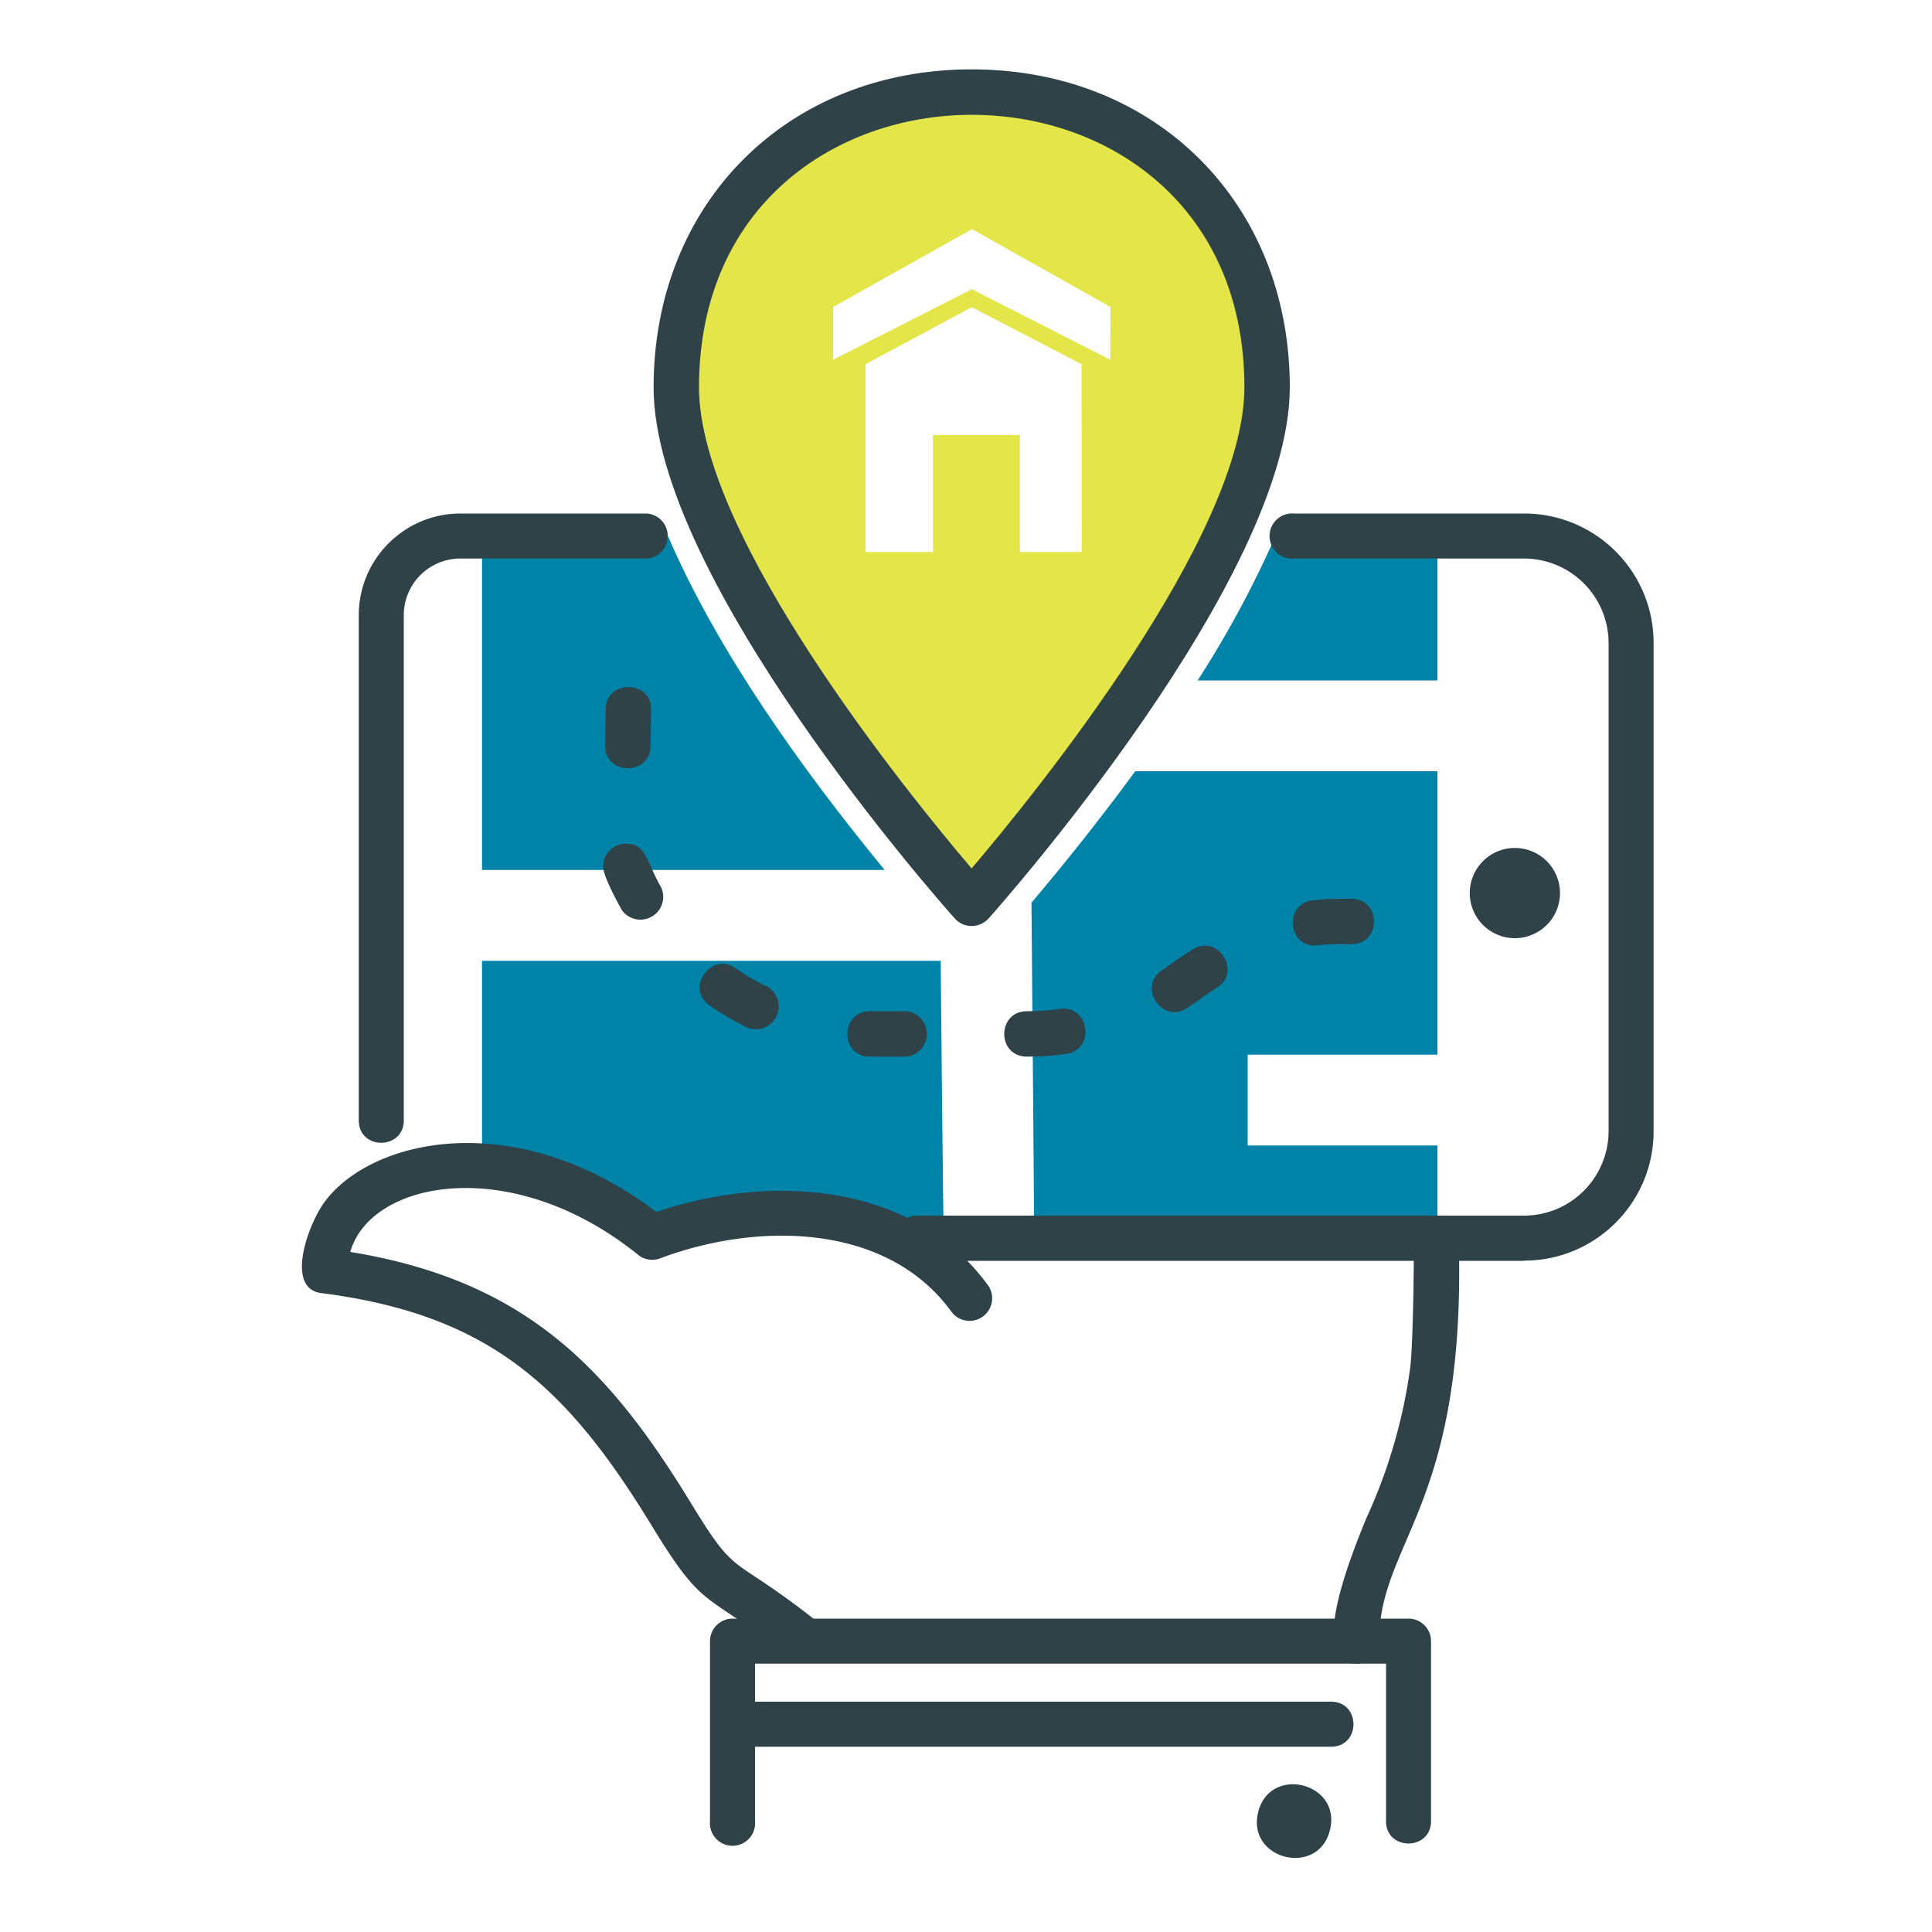 <svg xmlns="http://www.w3.org/2000/svg" xmlns:xlink="http://www.w3.org/1999/xlink" width="100" height="100" viewBox="0 0 100 100"><defs><path id="jajta" d="M1025 1460v-100h100v100z"/><path id="jajtd" d="M1099.4 1395.22v-7.52l-8.37.02a54 54 0 0 1-4.04 7.5z"/><path id="jajte" d="M1070.79 1405.03c-4.4-5.36-8.68-11.4-11.2-17.25l-9.64.02v17.23z"/><path id="jajtf" d="M1073.7 1409.73h-23.75v10.53c3.47-.04 5.81 1.14 8.1 3.7h15.8c-.03-.27-.16-13.97-.16-14.23"/><path id="jajtg" d="M1089.58 1419.29v-4.7h9.82v-14.67h-15.64a125.6 125.6 0 0 1-5.37 6.8c.15 18.39.15 16.87.1 17.23h20.91v-4.66z"/><path id="jajth" d="M1103.89 1425.26h-31.41a1.17 1.17 0 1 1 0-2.34h31.4a4.38 4.38 0 0 0 4.38-4.37v-25.26a4.38 4.38 0 0 0-4.37-4.38h-11.9a1.17 1.17 0 1 1 0-2.33h11.9c3.7 0 6.7 3 6.7 6.7v25.27c0 3.7-3 6.7-6.7 6.7"/><path id="jajti" d="M1103.41 1408.56a2.33 2.33 0 1 0 0-4.67 2.33 2.33 0 0 0 0 4.67"/><path id="jajtj" d="M1095.21 1446.11c-2.49 0-.42-5.27.53-7.57a27.37 27.37 0 0 0 2.26-7.81c.13-1.15.2-5.21.17-6.6a1.17 1.17 0 0 1 2.33-.08c.42 13.9-4.1 15.68-4.12 20.9 0 .64-.52 1.16-1.17 1.16"/><path id="jajtk" d="M1093.84 1454.72c-.6 2.46-4.33 1.54-3.72-.92.6-2.46 4.33-1.54 3.72.92"/><path id="jajtl" d="M1096.74 1454.26v-8.15h-32.66v8.15a1.17 1.17 0 1 1-2.33 0v-9.31c0-.65.52-1.17 1.17-1.17h34.98c.65 0 1.17.52 1.17 1.17v9.31c0 1.54-2.33 1.55-2.33 0"/><path id="jajtm" d="M1065.97 1445.86c-4.55-3.62-4.43-2.3-7.2-6.83-4.38-7.19-8.37-10.98-17.14-12.1-1.8-.22-.8-3.29.1-4.62 2.32-3.32 9.86-5.16 17.24.42 5.88-1.99 13.3-1.57 17.2 3.84a1.17 1.17 0 0 1-1.9 1.36c-3.3-4.6-9.97-4.72-15.1-2.8-.38.15-.82.08-1.14-.18-6.53-5.27-13.85-3.86-14.9-.15 9.08 1.48 13.38 6.03 17.64 13.01 2.47 4.05 1.94 2.48 6.65 6.22a1.17 1.17 0 0 1-1.45 1.83"/><path id="jajtn" d="M1043.57 1418v-26.16c0-2.9 2.36-5.26 5.26-5.26h9.67a1.17 1.17 0 0 1 0 2.33h-9.67a2.93 2.93 0 0 0-2.93 2.93v26.15c0 1.54-2.33 1.55-2.33 0"/><path id="jajto" d="M1078.14 1412.34c.57 0 1.15-.04 1.71-.12 1.53-.22 1.88 2.12.32 2.33-.66.1-1.35.14-2.02.14-1.56 0-1.56-2.34 0-2.35m-6.25 2.35h-1.9c-1.54-.02-1.51-2.35.03-2.35h1.87a1.18 1.18 0 0 1 0 2.35m-8.41-1.6c-.6-.3-1.2-.65-1.75-1.04-1.29-.88.05-2.81 1.33-1.94.47.33.96.62 1.47.88a1.18 1.18 0 1 1-1.05 2.1m21.66-2.88c.6-.39.6-.45 1.57-1.06 1.3-.85 2.58 1.14 1.27 1.97-.89.58-.95.66-1.54 1.05-1.3.86-2.59-1.1-1.3-1.96m7.78-3.6c.75-.1 1.22-.09 2.02-.09 1.55 0 1.56 2.35 0 2.35-.8 0-1.13-.01-1.72.06-1.54.2-1.84-2.12-.3-2.33m-35.74.51c-.24-.42-.97-1.77-.97-2.25 0-.65.53-1.19 1.18-1.19 1.04 0 1.02.85 1.83 2.28a1.18 1.18 0 0 1-2.04 1.16m-.87-8.53l.03-1.87c.02-1.55 2.38-1.52 2.35.03l-.03 1.88c-.02 1.54-2.38 1.52-2.35-.04"/><path id="jajtp" d="M1060.01 1380.05c0-20.34 30.58-20.37 30.58 0 0 9.55-15.3 26.7-15.3 26.7s-15.28-17.13-15.28-26.7zm20.97-1.2l-5.68-2.95-5.5 2.95v9.72h3.49v-6.05h4.5v6.05h3.2zm1.5-2.96l-7.17-4.03-7.19 4.03v2.73l7.18-3.65 7.17 3.65z"/><path id="jajtb" d="M1058.83 1363.59h32.93v44.34h-32.93z"/><path id="jajtr" d="M1074.42 1407.54c-.64-.71-15.59-17.58-15.59-27.49 0-9.54 6.92-16.46 16.46-16.46 9.54 0 16.47 6.92 16.47 16.46 0 9.89-14.95 26.77-15.59 27.49-.47.52-1.29.52-1.75 0m-13.24-27.49c0 7.73 10.9 21.13 14.11 24.9 3.21-3.77 14.12-17.19 14.12-24.9 0-18.82-28.23-18.8-28.23 0"/><path id="jajts" d="M1093.9 1450.41h-30.98c-1.54 0-1.55-2.33 0-2.33h30.98c1.54 0 1.54 2.33 0 2.33"/><clipPath id="jajtc"><use xlink:href="#jajta"/></clipPath><clipPath id="jajtq"><use xlink:href="#jajtb"/></clipPath></defs><g><g transform="translate(-1025 -1360)"><g/><g clip-path="url(#jajtc)"><g><use fill="#0083a9" xlink:href="#jajtd"/></g><g><use fill="#0083a9" xlink:href="#jajte"/></g><g><use fill="#0083a9" xlink:href="#jajtf"/></g><g><use fill="#0083a9" xlink:href="#jajtg"/></g><g><use fill="#2f4247" xlink:href="#jajth"/></g><g><use fill="#2f4247" xlink:href="#jajti"/></g><g><use fill="#2f4247" xlink:href="#jajtj"/></g><g><use fill="#2f4247" xlink:href="#jajtk"/></g><g><use fill="#2f4247" xlink:href="#jajtl"/></g><g><use fill="#2f4247" xlink:href="#jajtm"/></g><g><use fill="#2f4247" xlink:href="#jajtn"/></g><g><use fill="#2f4247" xlink:href="#jajto"/></g><g><use fill="#e4e549" xlink:href="#jajtp"/></g><g><g/><g clip-path="url(#jajtq)"><use fill="#2f4247" xlink:href="#jajtr"/></g></g><g><use fill="#2f4247" xlink:href="#jajts"/></g></g></g></g></svg>